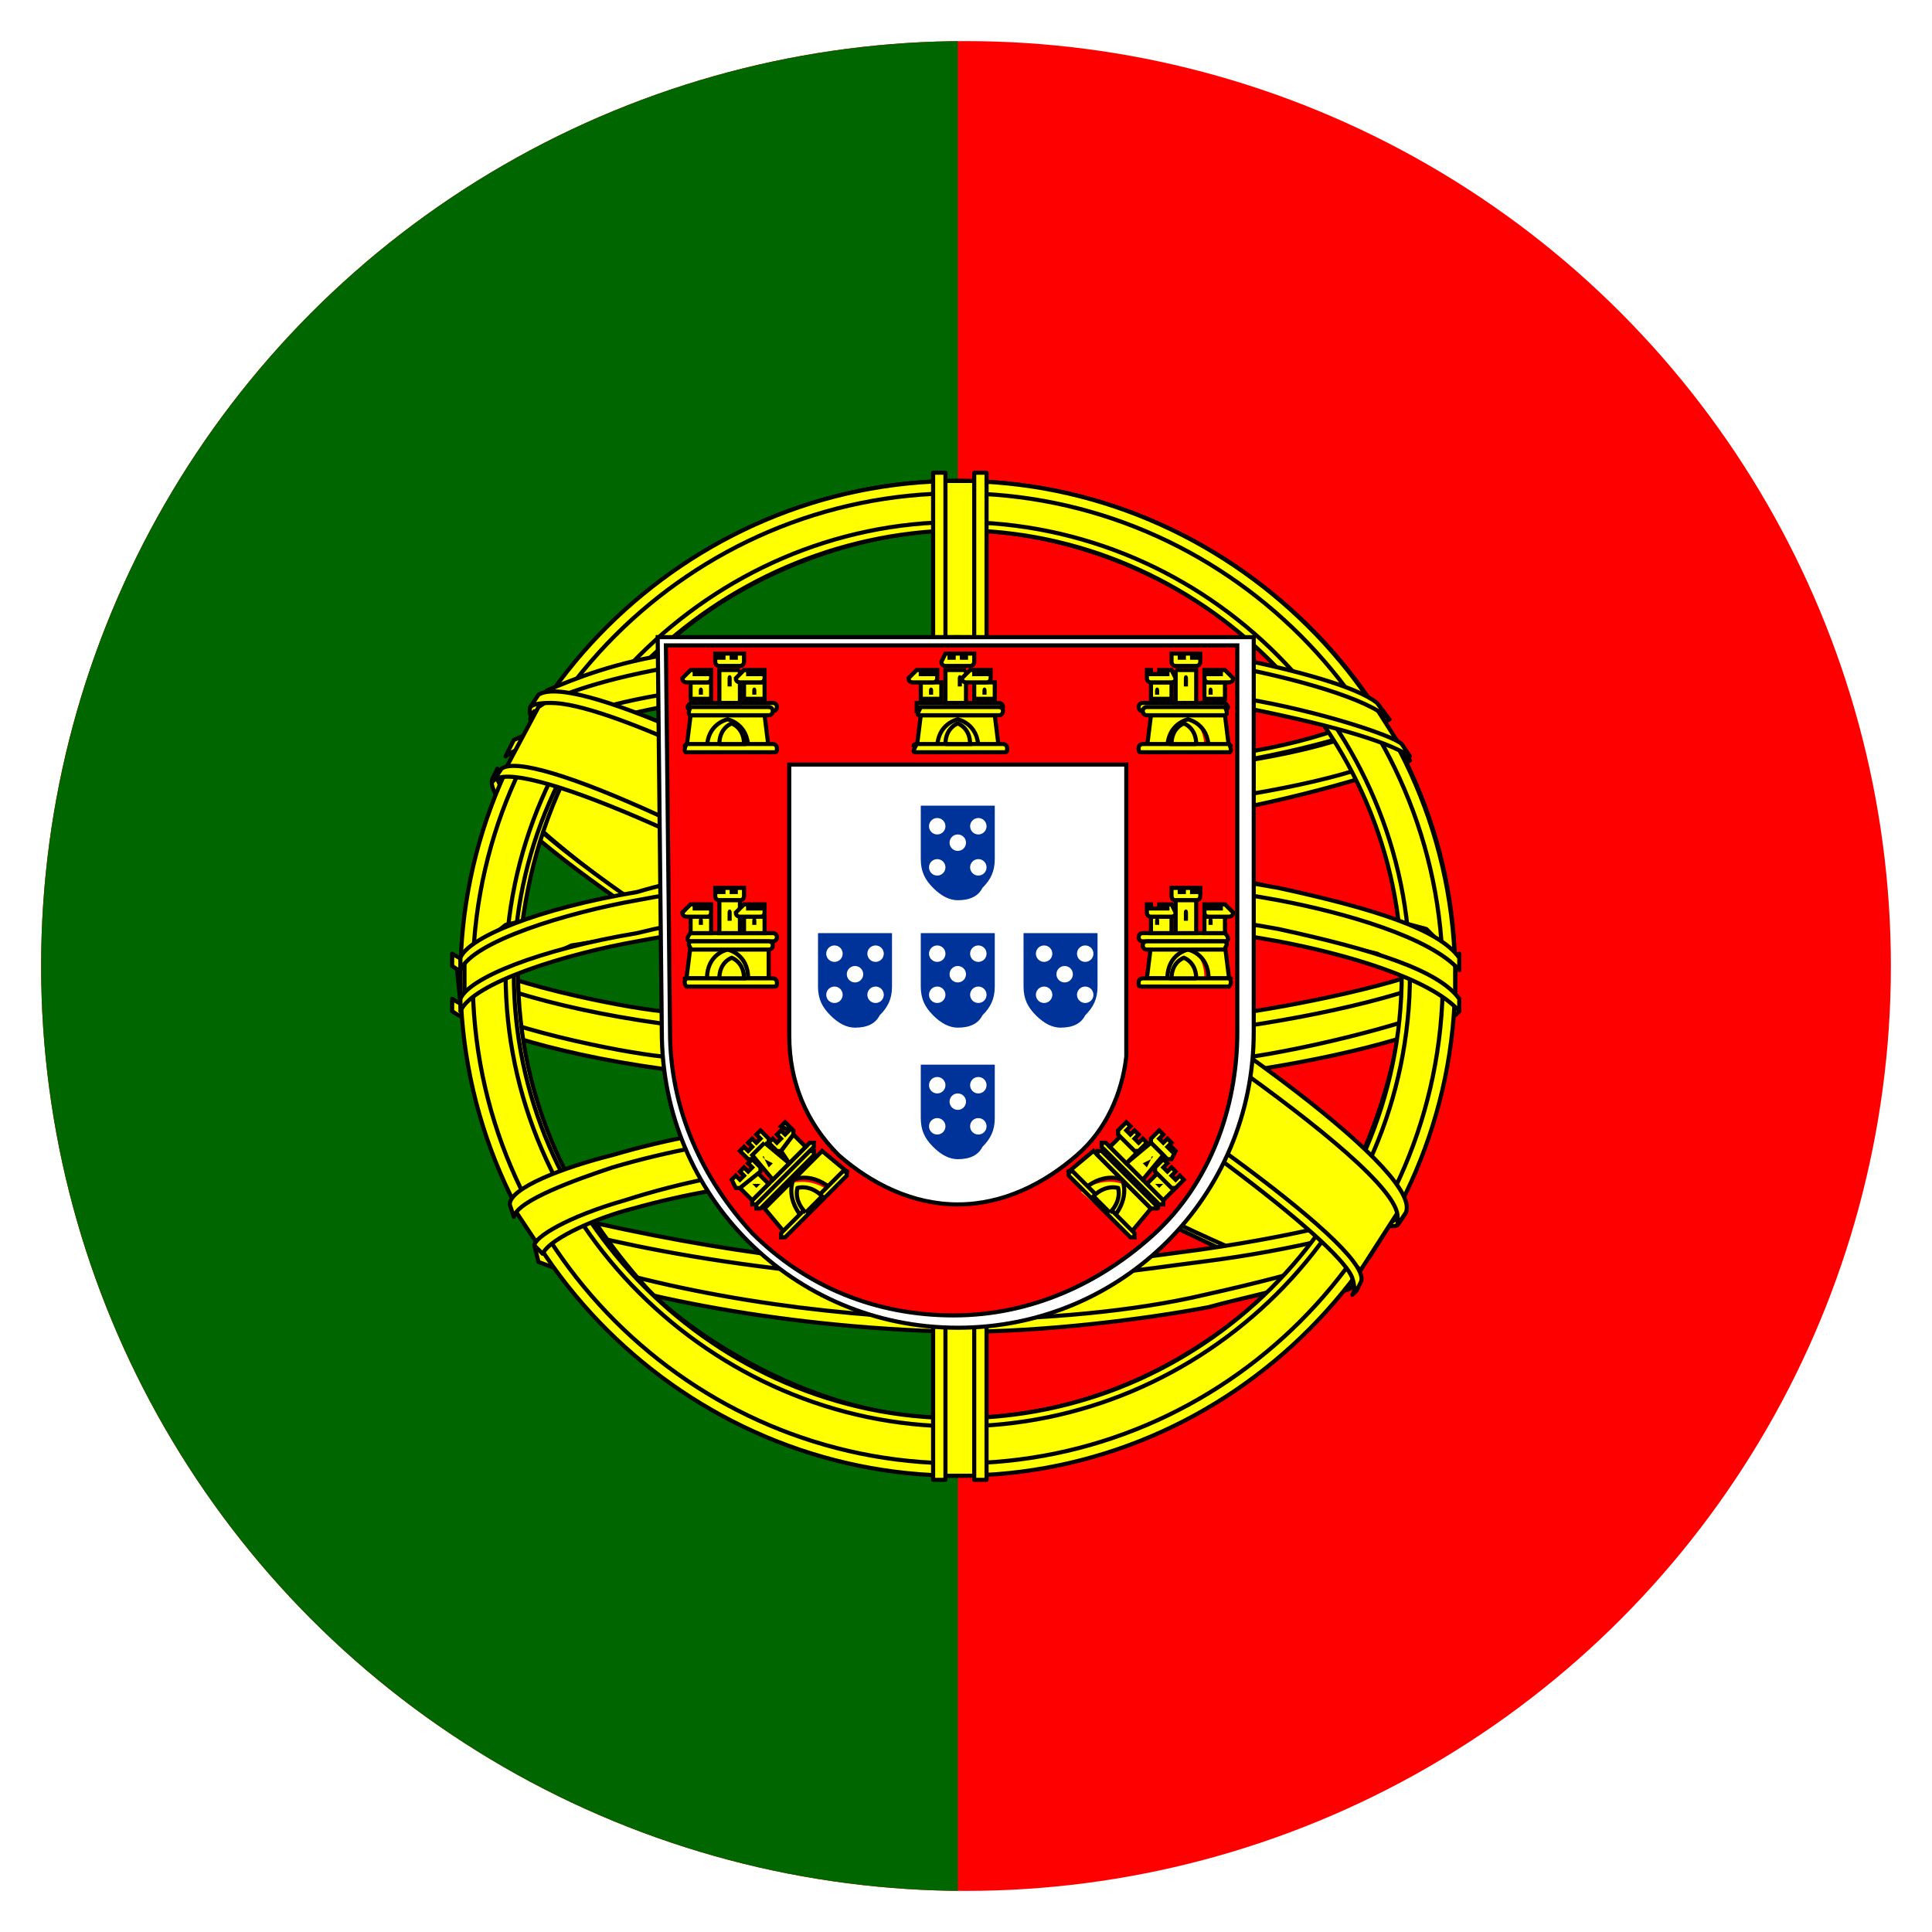 <?xml version="1.0" encoding="utf-8"?>
<!-- Generator: Adobe Illustrator 21.1.0, SVG Export Plug-In . SVG Version: 6.00 Build 0)  -->
<svg version="1.1" id="Calque_1" xmlns="http://www.w3.org/2000/svg" xmlns:xlink="http://www.w3.org/1999/xlink" x="0px" y="0px"
	 viewBox="0 0 47 47" style="enable-background:new 0 0 47 47;" xml:space="preserve">
<style type="text/css">
	.st0{clip-path:url(#SVGID_2_);}
	.st1{fill:#FF0000;}
	.st2{fill:#006600;}
	.st3{fill:#FFFF00;stroke:#000000;stroke-width:0.1;stroke-linecap:round;stroke-linejoin:round;}
	.st4{fill:#FFFFFF;stroke:#000000;stroke-width:0.1;}
	.st5{fill:#FF0000;stroke:#000000;stroke-width:0.1;}
	.st6{fill:#FFFF00;}
	.st7{fill:#FFFF00;stroke:#000000;stroke-width:0.1;}
	.st8{fill:#003399;}
	.st9{fill:#FFFFFF;}
</style>
<g>
	<defs>
		<circle id="SVGID_1_" cx="23.5" cy="23.5" r="22.5"/>
	</defs>
	<clipPath id="SVGID_2_">
		<use xlink:href="#SVGID_1_"  style="overflow:visible;"/>
	</clipPath>
	<g class="st0">
		<rect x="-5.9" y="-0.6" class="st1" width="73" height="48.7"/>
		<rect x="-5.9" y="-0.6" class="st2" width="29.2" height="48.7"/>
		<g>
			<path class="st3" d="M32.8,31.3C29.2,31.2,12.3,20.7,12.2,19l0.9-1.6c1.7,2.4,18.9,12.7,20.6,12.3L32.8,31.3"/>
			<path class="st3" d="M12.9,17.2c-0.3,0.9,4.4,3.8,10.1,7.3c5.7,3.5,10.6,5.6,11,5.3c0,0,0.2-0.3,0.2-0.3
				c-0.1,0.1-0.2,0.1-0.5,0.1c-1.5-0.4-5.5-2.3-10.5-5.3c-5-3-9.3-5.8-10-7c0-0.1-0.1-0.2-0.1-0.3l0,0L12.9,17.2L12.9,17.2
				L12.9,17.2L12.9,17.2z M32.9,31.3c-0.1,0.1-0.2,0.1-0.4,0.1c-1.4-0.2-5.5-2.2-10.5-5.1c-5.7-3.4-10.5-6.6-10-7.4l0.1-0.2l0,0
				c-0.5,1.4,9.4,7,9.9,7.4c5.7,3.5,10.5,5.6,10.9,5L32.9,31.3L32.9,31.3L32.9,31.3z"/>
			<path class="st3" d="M23.3,20c3.7,0,8.2-0.5,10.8-1.5l-0.6-0.9c-1.5,0.9-6.1,1.4-10.3,1.5c-5,0-8.5-0.5-10.2-1.7l-0.5,1
				C15.8,19.7,19.1,20,23.3,20"/>
			<path class="st3" d="M34.3,18.5c-0.1,0.1-1.8,0.7-4.3,1.2c-1.7,0.3-3.9,0.5-6.7,0.5c-2.6,0-4.8-0.2-6.4-0.4c-2.6-0.4-4-1-4.5-1.2
				c0-0.1,0.1-0.2,0.1-0.3c1.4,0.6,2.8,0.9,4.4,1.2c1.6,0.2,3.7,0.4,6.4,0.4c2.8,0,5-0.2,6.6-0.5c2.6-0.4,4-0.9,4.2-1.2L34.3,18.5
				L34.3,18.5L34.3,18.5z M33.8,17.5c-0.3,0.2-1.7,0.7-4.1,1.1c-1.6,0.2-3.7,0.4-6.4,0.4c-2.5,0-4.6-0.2-6.1-0.4
				c-2.5-0.3-3.8-0.9-4.3-1.1c0-0.1,0.1-0.2,0.1-0.2c0.4,0.2,1.6,0.7,4.2,1.1c1.5,0.2,3.6,0.4,6.1,0.4c2.6,0,4.7-0.2,6.3-0.4
				c2.5-0.3,3.8-1,4-1.1L33.8,17.5L33.8,17.5L33.8,17.5z"/>
			<path class="st3" d="M11.2,24.4c2.3,1.2,7.3,1.8,12,1.9c4.3,0,10-0.7,12.1-1.8l-0.1-1.2c-0.7,1-6.7,2-12.1,2
				c-5.4,0-10.4-0.9-12-1.9L11.2,24.4"/>
			<path class="st3" d="M35.5,24.3l0,0.3c-0.3,0.4-2.3,1-4.8,1.4c-1.9,0.3-4.4,0.5-7.5,0.5c-2.9,0-5.3-0.2-7.1-0.5
				c-2.9-0.4-4.7-1.1-5.1-1.4l0-0.3c1.1,0.7,4.1,1.3,5.1,1.4c1.8,0.3,4.1,0.5,7,0.5c3.1,0,5.5-0.2,7.4-0.5
				C32.4,25.4,35,24.7,35.5,24.3L35.5,24.3L35.5,24.3z M35.5,23.2l0,0.3c-0.3,0.4-2.3,1-4.8,1.4c-1.9,0.3-4.4,0.5-7.5,0.5
				c-2.9,0-5.3-0.2-7.1-0.5c-2.9-0.4-4.7-1.1-5.1-1.4l0-0.3c1.1,0.7,4.1,1.3,5.1,1.4c1.8,0.3,4.1,0.5,7,0.5c3.1,0,5.5-0.2,7.4-0.5
				C32.4,24.3,35,23.7,35.5,23.2L35.5,23.2L35.5,23.2z"/>
			<path class="st3" d="M23.3,31.1c-5.2,0-9.7-1.4-10.6-1.6l0.7,1.1c1.7,0.7,6,1.7,10,1.6c4-0.1,7.4-0.4,9.9-1.6l0.7-1.1
				C32.2,30.2,26.6,31.1,23.3,31.1"/>
			<path class="st3" d="M33.4,30.3c-0.1,0.2-0.2,0.3-0.3,0.5c-1.1,0.4-3,0.8-3.7,1c-1.6,0.3-4,0.6-6.1,0.6c-4.6-0.1-8.4-1-10.2-1.7
				L13,30.3l0,0l0.2,0.1c3.2,1.1,6.7,1.6,10.1,1.7c2.1,0,4.3-0.2,6-0.6C32,30.9,33,30.5,33.4,30.3L33.4,30.3L33.4,30.3L33.4,30.3z
				 M34.1,29.3C34.1,29.3,34.1,29.3,34.1,29.3c-0.1,0.1-0.1,0.3-0.2,0.4c-0.6,0.2-2.3,0.7-4.7,1c-1.6,0.2-2.6,0.4-5.8,0.5
				c-6-0.2-9.8-1.3-10.7-1.6l-0.1-0.3c3.5,0.9,7,1.5,10.9,1.6c2.9-0.1,4.2-0.3,5.7-0.5c2.8-0.4,4.3-0.9,4.7-1c0,0,0,0,0,0L34.1,29.3
				L34.1,29.3L34.1,29.3z"/>
			<path class="st3" d="M23.3,11.7c-6.6,0-12,5.4-12,12c0,6.6,5.4,12,12,12s12.1-5.4,12.1-12C35.4,17.1,29.9,11.7,23.3,11.7z
				 M31,31.3c-2,1.9-4.6,3.2-7.7,3.2c-3.5,0.1-6.7-2.2-7.6-3.2c-1.7-1.9-3.1-4.4-3.1-7.7c0.2-3.7,1.7-6.3,3.8-8.1
				c2.1-1.8,5-2.7,7.3-2.6c2.7,0.1,5.9,1.4,8.1,4.1c1.4,1.7,2.1,3.6,2.4,6.5C34.1,26.9,32.4,30,31,31.3z"/>
			<path class="st3" d="M23.3,11.7c6.6,0,12.1,5.4,12.1,12.1c0,6.6-5.4,12.1-12.1,12.1c-6.6,0-12.1-5.4-12.1-12.1
				S16.7,11.7,23.3,11.7L23.3,11.7z M11.5,23.8c0,6.5,5.3,11.8,11.8,11.8c6.5,0,11.8-5.3,11.8-11.8c0-6.5-5.3-11.8-11.8-11.8
				S11.5,17.3,11.5,23.8L11.5,23.8z"/>
			<path class="st3" d="M23.3,12.7c6.1,0,11,5,11,11c0,6.1-5,11-11,11s-11-5-11-11C12.3,17.7,17.3,12.7,23.3,12.7L23.3,12.7z
				 M12.5,23.7c0,5.9,4.9,10.8,10.8,10.8s10.8-4.8,10.8-10.8c0-5.9-4.9-10.8-10.8-10.8C17.4,13,12.5,17.8,12.5,23.7L12.5,23.7z"/>
			<path class="st3" d="M23.8,11.7h-1l0,24.2h1L23.8,11.7z"/>
			<path class="st3" d="M23.7,11.5H24L24,36h-0.3L23.7,11.5L23.7,11.5z M22.7,11.5h0.3l0,24.5h-0.3L22.7,11.5L22.7,11.5z"/>
			<path class="st3" d="M35.4,24.2v-0.9l-0.7-0.7l-4.1-1.1l-6-0.6l-7.2,0.4l-5.1,1.2l-1,0.8v0.9l2.6-1.2l6.2-1h6l4.4,0.5l3,0.7
				L35.4,24.2z"/>
			<path class="st3" d="M23.3,21.9c2.8,0,5.6,0.3,7.8,0.7c2.3,0.5,3.9,1,4.4,1.7l0,0.3c-0.7-0.8-2.8-1.4-4.4-1.7
				c-2.2-0.4-4.9-0.7-7.7-0.7c-3,0-5.8,0.3-7.9,0.7c-1.7,0.3-4,1-4.3,1.7v-0.3c0.2-0.5,1.9-1.2,4.3-1.6
				C17.5,22.2,20.3,21.9,23.3,21.9L23.3,21.9z M23.3,20.9c2.8,0,5.6,0.3,7.8,0.7c2.3,0.5,3.9,1,4.4,1.7l0,0.3
				c-0.7-0.8-2.8-1.4-4.4-1.7c-2.2-0.4-4.9-0.7-7.7-0.7c-3,0-5.8,0.3-7.9,0.7c-1.7,0.3-4,1-4.3,1.7v-0.3c0.2-0.5,1.9-1.2,4.3-1.6
				C17.5,21.1,20.3,20.9,23.3,20.9L23.3,20.9z"/>
			<path class="st3" d="M23.2,15.6c4.5,0,8.4,0.6,10.2,1.5l0.7,1.1c-1.6-0.8-5.8-1.7-10.8-1.6c-4.1,0-8.5,0.5-10.7,1.6l0.8-1.3
				C15.1,16.1,19.4,15.6,23.2,15.6"/>
			<path class="st3" d="M23.3,16.5c2.6,0,5,0.1,7,0.5c1.8,0.3,3.6,0.9,3.8,1.1l0.2,0.3c-0.6-0.4-2.1-0.8-4.1-1.2
				c-1.9-0.4-4.4-0.5-7-0.5c-2.9,0-5.1,0.1-7.1,0.5c-2,0.4-3.4,0.9-3.8,1.2l0.2-0.4c0.7-0.3,1.8-0.8,3.6-1.1
				C18.2,16.6,20.5,16.5,23.3,16.5L23.3,16.5L23.3,16.5z M23.3,15.5c2.4,0,4.9,0.1,6.7,0.5c1.5,0.3,3,0.7,3.5,1.1l0.3,0.4
				c-0.5-0.5-2.3-1-3.9-1.3c-1.9-0.3-4.2-0.5-6.6-0.5c-2.6,0-4.9,0.2-6.8,0.5c-1.8,0.3-2.9,0.7-3.4,1l0.2-0.4
				c0.7-0.3,1.7-0.7,3.1-0.9C18.3,15.6,20.7,15.5,23.3,15.5L23.3,15.5z"/>
			<path class="st3" d="M29.3,28.8c-2.2-0.4-4.4-0.5-6-0.5c-7.5,0.1-9.9,1.5-10.2,2l-0.6-0.9c1.9-1.4,6-2.2,10.8-2.1
				c2.5,0,4.7,0.2,6.5,0.6L29.3,28.8"/>
			<path class="st3" d="M23.3,28.2c2.1,0,4.1,0.1,6.1,0.5l-0.1,0.3c-1.8-0.3-3.8-0.5-5.9-0.5c-2.8,0-5.5,0.2-8,0.9
				c-0.8,0.2-2,0.7-2.2,1.1L13,30.3c0-0.2,0.8-0.7,2.2-1.1C18,28.3,20.6,28.2,23.3,28.2L23.3,28.2L23.3,28.2z M23.4,27.1
				c2.2,0,4.4,0.1,6.5,0.6L29.7,28c-2-0.4-3.8-0.5-6.4-0.6c-2.8,0-5.7,0.2-8.4,1c-0.9,0.3-2.3,0.8-2.4,1.2l-0.1-0.3
				c0-0.4,1.3-0.9,2.5-1.2C17.6,27.3,20.6,27.1,23.4,27.1L23.4,27.1z"/>
			<path class="st3" d="M34,29.5l-0.9,1.4l-2.6-2.3l-6.7-4.5L16.2,20l-3.9-1.3l0.8-1.5l0.3-0.2l2.4,0.6l8,4.1l4.6,2.9l3.9,2.8
				l1.6,1.8L34,29.5z"/>
			<path class="st3" d="M12.2,18.7c0.7-0.5,5.7,1.8,11,5c5.3,3.2,10.3,6.8,9.9,7.5l-0.1,0.2l-0.1,0.1c0,0,0.1-0.1,0-0.4
				c-0.2-0.7-3.8-3.6-9.7-7.2C17.3,20.4,12.5,18.4,12,19L12.2,18.7L12.2,18.7L12.2,18.7z M34.2,29.5c0.4-0.9-4.2-4.4-10.1-7.8
				c-5.9-3.4-10.2-5.3-11-4.8l-0.2,0.3c0,0,0,0,0,0c0.1-0.1,0.4-0.1,0.5-0.1c1.3,0,5.2,1.8,10.6,4.9c2.4,1.4,10,6.3,10,7.6
				c0,0.1,0,0.1,0,0.2L34.2,29.5L34.2,29.5L34.2,29.5z"/>
		</g>
		<g>
			<path class="st4" d="M16.1,25.1c0,2,0.8,3.8,2.1,5.1c1.3,1.3,3.1,2.1,5.1,2.1c2,0,3.8-0.8,5.1-2.1c1.3-1.3,2.1-3.1,2.1-5.1h0
				v-9.6l-14.5,0L16.1,25.1L16.1,25.1L16.1,25.1z"/>
			<path class="st5" d="M16.3,25.1L16.3,25.1c0,1.9,0.8,3.6,2,4.9c1.3,1.3,3,2,4.9,2c1.9,0,3.6-0.8,4.9-2c1.3-1.2,2-3,2-4.9h0v-9.4
				l-13.9,0L16.3,25.1 M27.4,18.6l0,6l0,0.6h0c0,0.2,0,0.4,0,0.5c-0.1,0.9-0.5,1.8-1.2,2.4c-0.8,0.7-1.8,1.2-2.9,1.2
				c-1.1,0-2.1-0.5-2.9-1.2c-0.8-0.8-1.2-1.8-1.2-2.9l0-6.6L27.4,18.6L27.4,18.6L27.4,18.6z"/>
			<g>
				<g id="castle">
					<path class="st6" d="M17.2,18.2c0-0.7,0.5-0.8,0.5-0.8c0,0,0.5,0.2,0.5,0.8L17.2,18.2"/>
					<path class="st7" d="M16.8,17.4l-0.1,0.8l0.5,0c0-0.6,0.5-0.7,0.5-0.7c0,0,0.5,0.1,0.5,0.7h0.5l-0.1-0.8L16.8,17.4L16.8,17.4
						L16.8,17.4z"/>
					<path class="st7" d="M16.7,18.1h2.1c0,0,0.1,0,0.1,0.1c0,0.1,0,0.1-0.1,0.1h-2.1C16.7,18.3,16.6,18.3,16.7,18.1
						C16.6,18.2,16.7,18.1,16.7,18.1z"/>
					<path class="st7" d="M17.5,18.1c0-0.4,0.3-0.5,0.3-0.5c0,0,0.3,0.1,0.3,0.5H17.5"/>
					<path class="st7" d="M16.8,17.1h2c0,0,0.1,0,0.1,0.1c0,0,0,0.1-0.1,0.1h-2C16.7,17.2,16.7,17.2,16.8,17.1
						C16.7,17.1,16.7,17.1,16.8,17.1z"/>
					<path class="st7" d="M16.8,17.2h1.9c0,0,0.1,0,0.1,0.1c0,0,0,0.1-0.1,0.1h-1.9C16.8,17.4,16.7,17.4,16.8,17.2
						C16.7,17.3,16.8,17.2,16.8,17.2z"/>
					<path class="st7" d="M17.4,15.9l0.1,0V16h0.1v-0.1l0.2,0V16h0.1v-0.1h0.2l0,0.2c0,0,0,0.1-0.1,0.1h-0.5c0,0-0.1,0-0.1-0.1
						L17.4,15.9L17.4,15.9L17.4,15.9z"/>
					<path class="st7" d="M18,16.3l0,0.8l-0.5,0l0-0.8L18,16.3"/>
					<path id="cp1" class="st7" d="M17.3,16.6l0,0.4l-0.5,0l0-0.4L17.3,16.6L17.3,16.6L17.3,16.6z"/>
					<g>
						<path id="cp1_1_" class="st7" d="M18.6,16.6l0,0.4l-0.5,0l0-0.4L18.6,16.6L18.6,16.6L18.6,16.6z"/>
					</g>
					<path id="cp2" class="st7" d="M16.8,16.3l0.1,0v0.1H17v-0.1l0.1,0v0.1h0.1v-0.1l0.1,0l0,0.2c0,0,0,0.1-0.1,0.1h-0.5
						c0,0-0.1,0-0.1-0.1L16.8,16.3L16.8,16.3L16.8,16.3z"/>
					<g>
						<path id="cp2_1_" class="st7" d="M18.1,16.3l0.1,0v0.1h0.1v-0.1l0.1,0v0.1h0.1v-0.1l0.1,0l0,0.2c0,0,0,0.1-0.1,0.1h-0.5
							c0,0-0.1,0-0.1-0.1L18.1,16.3L18.1,16.3L18.1,16.3z"/>
					</g>
					<path d="M17.7,16.5c0-0.1,0.1-0.1,0.1,0v0.2h-0.1L17.7,16.5"/>
					<path id="cp3" d="M17,16.8c0-0.1,0.1-0.1,0.1,0v0.1H17L17,16.8"/>
					<g>
						<path id="cp3_1_" d="M18.3,16.8c0-0.1,0.1-0.1,0.1,0v0.1h-0.1L18.3,16.8"/>
					</g>
				</g>
				<g>
					<g id="castle_1_">
						<path class="st6" d="M17.2,23.8c0-0.7,0.5-0.8,0.5-0.8c0,0,0.5,0.2,0.5,0.8L17.2,23.8"/>
						<path class="st7" d="M16.8,23l-0.1,0.8l0.5,0c0-0.6,0.5-0.7,0.5-0.7c0,0,0.5,0.1,0.5,0.7h0.5L18.7,23L16.8,23L16.8,23L16.8,23
							z"/>
						<path class="st7" d="M16.7,23.8h2.1c0,0,0.1,0,0.1,0.1c0,0.1,0,0.1-0.1,0.1h-2.1C16.7,24,16.6,23.9,16.7,23.8
							C16.6,23.8,16.7,23.8,16.7,23.8z"/>
						<path class="st7" d="M17.5,23.8c0-0.4,0.3-0.5,0.3-0.5c0,0,0.3,0.1,0.3,0.5H17.5"/>
						<path class="st7" d="M16.8,22.7h2c0,0,0.1,0,0.1,0.1c0,0,0,0.1-0.1,0.1h-2C16.7,22.9,16.7,22.8,16.8,22.7
							C16.7,22.7,16.7,22.7,16.8,22.7z"/>
						<path class="st7" d="M16.8,22.9h1.9c0,0,0.1,0,0.1,0.1c0,0,0,0.1-0.1,0.1h-1.9C16.8,23,16.7,23,16.8,22.9
							C16.7,22.9,16.8,22.9,16.8,22.9z"/>
						<path class="st7" d="M17.4,21.6l0.1,0v0.1h0.1v-0.1l0.2,0v0.1h0.1v-0.1h0.2l0,0.2c0,0,0,0.1-0.1,0.1h-0.5c0,0-0.1,0-0.1-0.1
							L17.4,21.6L17.4,21.6L17.4,21.6z"/>
						<path class="st7" d="M18,21.9l0,0.8l-0.5,0l0-0.8L18,21.9"/>
						<path id="cp1_2_" class="st7" d="M17.3,22.3l0,0.4l-0.5,0l0-0.4L17.3,22.3L17.3,22.3L17.3,22.3z"/>
						<g>
							<path id="cp1_3_" class="st7" d="M18.6,22.3l0,0.4l-0.5,0l0-0.4L18.6,22.3L18.6,22.3L18.6,22.3z"/>
						</g>
						<path id="cp2_2_" class="st7" d="M16.8,22l0.1,0v0.1H17V22l0.1,0v0.1h0.1V22l0.1,0l0,0.2c0,0,0,0.1-0.1,0.1h-0.5
							c0,0-0.1,0-0.1-0.1L16.8,22L16.8,22L16.8,22z"/>
						<g>
							<path id="cp2_3_" class="st7" d="M18.1,22l0.1,0v0.1h0.1V22l0.1,0v0.1h0.1V22l0.1,0l0,0.2c0,0,0,0.1-0.1,0.1h-0.5
								c0,0-0.1,0-0.1-0.1L18.1,22L18.1,22L18.1,22z"/>
						</g>
						<path d="M17.7,22.2c0-0.1,0.1-0.1,0.1,0v0.2h-0.1L17.7,22.2"/>
						<path id="cp3_2_" d="M17,22.4c0-0.1,0.1-0.1,0.1,0v0.1H17L17,22.4"/>
						<g>
							<path id="cp3_3_" d="M18.3,22.4c0-0.1,0.1-0.1,0.1,0v0.1h-0.1L18.3,22.4"/>
						</g>
					</g>
					<g id="castle3">
						<g id="castle_2_">
							<path class="st6" d="M19.4,29.7c-0.5-0.5-0.2-0.9-0.2-0.9c0,0,0.5-0.2,1,0.2L19.4,29.7"/>
							<path class="st7" d="M18.6,29.4l0.5,0.6l0.4-0.4c-0.4-0.5-0.2-0.9-0.2-0.9c0,0,0.4-0.2,0.9,0.2l0.4-0.4l-0.6-0.5L18.6,29.4
								L18.6,29.4L18.6,29.4z"/>
							<path class="st7" d="M19,30l1.5-1.5c0,0,0.1,0,0.1,0c0,0,0,0.1,0,0.1l-1.5,1.5c0,0-0.1,0-0.1,0C19,30.1,19,30.1,19,30z"/>
							<path class="st7" d="M19.6,29.5c-0.3-0.3-0.2-0.6-0.2-0.6c0,0,0.3-0.1,0.6,0.2L19.6,29.5"/>
							<path class="st7" d="M18.3,29.2l1.4-1.4c0,0,0.1,0,0.1,0c0,0,0,0.1,0,0.1l-1.4,1.4c0,0-0.1,0-0.1,0
								C18.3,29.3,18.3,29.3,18.3,29.2z"/>
							<path class="st7" d="M18.4,29.3l1.3-1.3c0,0,0.1,0,0.1,0c0,0,0,0.1,0,0.1l-1.3,1.3c0,0-0.1,0-0.1,0
								C18.4,29.4,18.4,29.4,18.4,29.3z"/>
							<path class="st7" d="M18,28l0.1-0.1l0.1,0.1l0.1-0.1l-0.1-0.1l0.1-0.1l0.1,0.1l0.1-0.1l-0.1-0.1l0.1-0.1l0.2,0.2
								c0,0,0,0.1,0,0.1l-0.4,0.4c0,0-0.1,0-0.1,0L18,28L18,28L18,28z"/>
							<path class="st7" d="M18.6,27.8l0.6,0.5l-0.4,0.4l-0.5-0.6L18.6,27.8"/>
							<path id="cp1_4_" class="st7" d="M18.4,28.5l0.3,0.3l-0.4,0.4l-0.3-0.3L18.4,28.5L18.4,28.5L18.4,28.5z"/>
							<g>
								<path id="cp1_5_" class="st7" d="M19.3,27.6l0.3,0.3l-0.4,0.4L19,28L19.3,27.6L19.3,27.6L19.3,27.6z"/>
							</g>
							<path id="cp2_4_" class="st7" d="M17.8,28.7l0.1-0.1l0.1,0.1l0.1-0.1L18,28.5l0.1-0.1l0.1,0.1l0.1-0.1l-0.1-0.1l0.1-0.1
								l0.2,0.2c0,0,0,0.1,0,0.1L18,28.9c0,0-0.1,0-0.1,0L17.8,28.7L17.8,28.7L17.8,28.7z"/>
							<g>
								<path id="cp2_5_" class="st7" d="M18.7,27.8l0.1-0.1l0.1,0.1l0.1-0.1l-0.1-0.1l0.1-0.1l0.1,0.1l0.1-0.1L19,27.4l0.1-0.1
									l0.2,0.2c0,0,0,0.1,0,0.1L19,28c0,0-0.1,0-0.1,0L18.7,27.8L18.7,27.8L18.7,27.8z"/>
							</g>
							<path d="M18.6,28.2C18.5,28.1,18.6,28.1,18.6,28.2l0.2,0.1l-0.1,0.1L18.6,28.2"/>
							<path id="cp3_4_" d="M18.3,28.8C18.3,28.8,18.3,28.7,18.3,28.8l0.2,0l-0.1,0.1L18.3,28.8"/>
							<g transform="matrix(0.705,-0.71,0.71,0.705,-35.341,275.109)">
								<path id="cp3_5_" d="M19.2,27.9C19.2,27.9,19.2,27.8,19.2,27.9l0.2,0L19.3,28L19.2,27.9"/>
							</g>
						</g>
					</g>
					<g>
						<g id="castle_3_">
							<path class="st6" d="M22.8,18.2c0-0.7,0.5-0.8,0.5-0.8c0,0,0.5,0.2,0.5,0.8L22.8,18.2"/>
							<path class="st7" d="M22.4,17.4l-0.1,0.8l0.5,0c0-0.6,0.5-0.7,0.5-0.7c0,0,0.5,0.1,0.5,0.7h0.5l-0.1-0.8L22.4,17.4L22.4,17.4
								L22.4,17.4z"/>
							<path class="st7" d="M22.3,18.1h2.1c0,0,0.1,0,0.1,0.1c0,0.1,0,0.1-0.1,0.1h-2.1C22.2,18.3,22.2,18.3,22.3,18.1
								C22.2,18.2,22.2,18.1,22.3,18.1z"/>
							<path class="st7" d="M23,18.1c0-0.4,0.3-0.5,0.3-0.5c0,0,0.3,0.1,0.3,0.5H23"/>
							<path class="st7" d="M22.3,17.1h2c0,0,0.1,0,0.1,0.1c0,0,0,0.1-0.1,0.1h-2C22.3,17.2,22.3,17.2,22.3,17.1
								C22.3,17.1,22.3,17.1,22.3,17.1z"/>
							<path class="st7" d="M22.4,17.2h1.9c0,0,0.1,0,0.1,0.1c0,0,0,0.1-0.1,0.1h-1.9C22.3,17.4,22.3,17.4,22.4,17.2
								C22.3,17.3,22.3,17.2,22.4,17.2z"/>
							<path class="st7" d="M23,15.9l0.1,0V16h0.1v-0.1l0.2,0V16h0.1v-0.1h0.2l0,0.2c0,0,0,0.1-0.1,0.1H23c0,0-0.1,0-0.1-0.1
								L23,15.9L23,15.9L23,15.9z"/>
							<path class="st7" d="M23.5,16.3l0,0.8l-0.5,0l0-0.8L23.5,16.3"/>
							<path id="cp1_6_" class="st7" d="M22.9,16.6l0,0.4l-0.5,0l0-0.4L22.9,16.6L22.9,16.6L22.9,16.6z"/>
							<g>
								<path id="cp1_7_" class="st7" d="M24.2,16.6l0,0.4l-0.5,0l0-0.4L24.2,16.6L24.2,16.6L24.2,16.6z"/>
							</g>
							<path id="cp2_6_" class="st7" d="M22.3,16.3l0.1,0v0.1h0.1v-0.1l0.1,0v0.1h0.1v-0.1l0.1,0l0,0.2c0,0,0,0.1-0.1,0.1h-0.5
								c0,0-0.1,0-0.1-0.1L22.3,16.3L22.3,16.3L22.3,16.3z"/>
							<g>
								<path id="cp2_7_" class="st7" d="M23.6,16.3l0.1,0v0.1h0.1v-0.1l0.1,0v0.1h0.1v-0.1l0.1,0l0,0.2c0,0,0,0.1-0.1,0.1h-0.5
									c0,0-0.1,0-0.1-0.1L23.6,16.3L23.6,16.3L23.6,16.3z"/>
							</g>
							<path d="M23.3,16.5c0-0.1,0.1-0.1,0.1,0v0.2h-0.1L23.3,16.5"/>
							<path id="cp3_6_" d="M22.6,16.8c0-0.1,0.1-0.1,0.1,0v0.1h-0.1L22.6,16.8"/>
							<g>
								<path id="cp3_7_" d="M23.9,16.8c0-0.1,0.1-0.1,0.1,0v0.1h-0.1L23.9,16.8"/>
							</g>
						</g>
						<g>
							<g>
								<g id="castle_4_">
									<path class="st6" d="M29.3,18.2c0-0.7-0.5-0.8-0.5-0.8c0,0-0.5,0.2-0.5,0.8L29.3,18.2"/>
									<path class="st7" d="M29.8,17.4l0.1,0.8l-0.5,0c0-0.6-0.5-0.7-0.5-0.7c0,0-0.5,0.1-0.5,0.7h-0.5l0.1-0.8L29.8,17.4
										L29.8,17.4L29.8,17.4z"/>
									<path class="st7" d="M29.9,18.1h-2.1c0,0-0.1,0-0.1,0.1c0,0.1,0,0.1,0.1,0.1h2.1C29.9,18.3,30,18.3,29.9,18.1
										C30,18.2,29.9,18.1,29.9,18.1z"/>
									<path class="st7" d="M29.1,18.1c0-0.4-0.3-0.5-0.3-0.5c0,0-0.3,0.1-0.3,0.5H29.1"/>
									<path class="st7" d="M29.8,17.1h-2c0,0-0.1,0-0.1,0.1c0,0,0,0.1,0.1,0.1h2C29.9,17.2,29.9,17.2,29.8,17.1
										C29.9,17.1,29.9,17.1,29.8,17.1z"/>
									<path class="st7" d="M29.8,17.2h-1.9c0,0-0.1,0-0.1,0.1c0,0,0,0.1,0.1,0.1h1.9C29.8,17.4,29.9,17.4,29.8,17.2
										C29.9,17.3,29.8,17.2,29.8,17.2z"/>
									<path class="st7" d="M29.2,15.9l-0.1,0V16h-0.1v-0.1l-0.2,0V16h-0.1v-0.1h-0.2l0,0.2c0,0,0,0.1,0.1,0.1h0.5
										c0,0,0.1,0,0.1-0.1L29.2,15.9L29.2,15.9L29.2,15.9z"/>
									<path class="st7" d="M28.6,16.3l0,0.8l0.5,0l0-0.8L28.6,16.3"/>
									<path id="cp1_8_" class="st7" d="M29.3,16.6l0,0.4l0.5,0l0-0.4L29.3,16.6L29.3,16.6L29.3,16.6z"/>
									<g>
										<path id="cp1_9_" class="st7" d="M28,16.6l0,0.4l0.5,0l0-0.4L28,16.6L28,16.6L28,16.6z"/>
									</g>
									<path id="cp2_8_" class="st7" d="M29.8,16.3l-0.1,0v0.1h-0.1v-0.1l-0.1,0v0.1h-0.1v-0.1l-0.1,0l0,0.2c0,0,0,0.1,0.1,0.1
										h0.5c0,0,0.1,0,0.1-0.1L29.8,16.3L29.8,16.3L29.8,16.3z"/>
									<g>
										<path id="cp2_9_" class="st7" d="M28.5,16.3l-0.1,0v0.1h-0.1v-0.1l-0.1,0v0.1H28v-0.1l-0.1,0l0,0.2c0,0,0,0.1,0.1,0.1h0.5
											c0,0,0.1,0,0.1-0.1L28.5,16.3L28.5,16.3L28.5,16.3z"/>
									</g>
									<path d="M28.9,16.5c0-0.1-0.1-0.1-0.1,0v0.2h0.1L28.9,16.5"/>
									<path id="cp3_8_" d="M29.5,16.8c0-0.1-0.1-0.1-0.1,0v0.1h0.1L29.5,16.8"/>
									<g>
										<path id="cp3_9_" d="M28.2,16.8c0-0.1-0.1-0.1-0.1,0v0.1h0.1L28.2,16.8"/>
									</g>
								</g>
								<g>
									<g id="castle_5_">
										<path class="st6" d="M29.3,23.8c0-0.7-0.5-0.8-0.5-0.8c0,0-0.5,0.2-0.5,0.8L29.3,23.8"/>
										<path class="st7" d="M29.8,23l0.1,0.8l-0.5,0c0-0.6-0.5-0.7-0.5-0.7c0,0-0.5,0.1-0.5,0.7h-0.5l0.1-0.8L29.8,23L29.8,23
											L29.8,23z"/>
										<path class="st7" d="M29.9,23.8h-2.1c0,0-0.1,0-0.1,0.1c0,0.1,0,0.1,0.1,0.1h2.1C29.9,24,30,23.9,29.9,23.8
											C30,23.8,29.9,23.8,29.9,23.8z"/>
										<path class="st7" d="M29.1,23.8c0-0.4-0.3-0.5-0.3-0.5c0,0-0.3,0.1-0.3,0.5H29.1"/>
										<path class="st7" d="M29.8,22.7h-2c0,0-0.1,0-0.1,0.1c0,0,0,0.1,0.1,0.1h2C29.9,22.9,29.9,22.8,29.8,22.7
											C29.9,22.7,29.9,22.7,29.8,22.7z"/>
										<path class="st7" d="M29.8,22.9h-1.9c0,0-0.1,0-0.1,0.1c0,0,0,0.1,0.1,0.1h1.9C29.8,23,29.9,23,29.8,22.9
											C29.9,22.9,29.8,22.9,29.8,22.9z"/>
										<path class="st7" d="M29.2,21.6l-0.1,0v0.1h-0.1v-0.1l-0.2,0v0.1h-0.1v-0.1h-0.2l0,0.2c0,0,0,0.1,0.1,0.1h0.5
											c0,0,0.1,0,0.1-0.1L29.2,21.6L29.2,21.6L29.2,21.6z"/>
										<path class="st7" d="M28.6,21.9l0,0.8l0.5,0l0-0.8L28.6,21.9"/>
										<path id="cp1_10_" class="st7" d="M29.3,22.3l0,0.4l0.5,0l0-0.4L29.3,22.3L29.3,22.3L29.3,22.3z"/>
										<g>
											<path id="cp1_11_" class="st7" d="M28,22.3l0,0.4l0.5,0l0-0.4L28,22.3L28,22.3L28,22.3z"/>
										</g>
										<path id="cp2_10_" class="st7" d="M29.8,22l-0.1,0v0.1h-0.1V22l-0.1,0v0.1h-0.1V22l-0.1,0l0,0.2c0,0,0,0.1,0.1,0.1h0.5
											c0,0,0.1,0,0.1-0.1L29.8,22L29.8,22L29.8,22z"/>
										<g>
											<path id="cp2_11_" class="st7" d="M28.5,22l-0.1,0v0.1h-0.1V22l-0.1,0v0.1H28V22l-0.1,0l0,0.2c0,0,0,0.1,0.1,0.1h0.5
												c0,0,0.1,0,0.1-0.1L28.5,22L28.5,22L28.5,22z"/>
										</g>
										<path d="M28.9,22.2c0-0.1-0.1-0.1-0.1,0v0.2h0.1L28.9,22.2"/>
										<path id="cp3_10_" d="M29.5,22.4c0-0.1-0.1-0.1-0.1,0v0.1h0.1L29.5,22.4"/>
										<g>
											<path id="cp3_11_" d="M28.2,22.4c0-0.1-0.1-0.1-0.1,0v0.1h0.1L28.2,22.4"/>
										</g>
									</g>
									<g id="castle3_1_">
										<g id="castle_6_">
											<path class="st6" d="M27.1,29.7c0.5-0.5,0.2-0.9,0.2-0.9c0,0-0.5-0.2-1,0.2L27.1,29.7"/>
											<path class="st7" d="M28,29.4L27.5,30l-0.4-0.4c0.4-0.5,0.2-0.9,0.2-0.9c0,0-0.4-0.2-0.9,0.2l-0.4-0.4l0.6-0.5L28,29.4
												L28,29.4L28,29.4z"/>
											<path class="st7" d="M27.6,30l-1.5-1.5c0,0-0.1,0-0.1,0c0,0,0,0.1,0,0.1l1.5,1.5c0,0,0.1,0,0.1,0
												C27.6,30.1,27.6,30.1,27.6,30z"/>
											<path class="st7" d="M27,29.5c0.3-0.3,0.2-0.6,0.2-0.6c0,0-0.3-0.1-0.6,0.2L27,29.5"/>
											<path class="st7" d="M28.3,29.2l-1.4-1.4c0,0-0.1,0-0.1,0c0,0,0,0.1,0,0.1l1.4,1.4c0,0,0.1,0,0.1,0
												C28.3,29.3,28.3,29.3,28.3,29.2z"/>
											<path class="st7" d="M28.1,29.3L26.8,28c0,0-0.1,0-0.1,0c0,0,0,0.1,0,0.1l1.3,1.3c0,0,0.1,0,0.1,0
												C28.2,29.4,28.2,29.4,28.1,29.3z"/>
											<path class="st7" d="M28.6,28l-0.1-0.1L28.5,28l-0.1-0.1l0.1-0.1l-0.1-0.1l-0.1,0.1l-0.1-0.1l0.1-0.1l-0.1-0.1L28,27.7
												c0,0,0,0.1,0,0.1l0.4,0.4c0,0,0.1,0,0.1,0L28.6,28L28.6,28L28.6,28z"/>
											<path class="st7" d="M28,27.8l-0.6,0.5l0.4,0.4l0.5-0.6L28,27.8"/>
											<path id="cp1_12_" class="st7" d="M28.2,28.5l-0.3,0.3l0.4,0.4l0.3-0.3L28.2,28.5L28.2,28.5L28.2,28.5z"/>
											<g>
												<path id="cp1_13_" class="st7" d="M27.3,27.6L27,27.9l0.4,0.4l0.3-0.3L27.3,27.6L27.3,27.6L27.3,27.6z"/>
											</g>
											<path id="cp2_12_" class="st7" d="M28.8,28.7l-0.1-0.1l-0.1,0.1l-0.1-0.1l0.1-0.1l-0.1-0.1l-0.1,0.1l-0.1-0.1l0.1-0.1
												l-0.1-0.1l-0.2,0.2c0,0,0,0.1,0,0.1l0.4,0.4c0,0,0.1,0,0.1,0L28.8,28.7L28.8,28.7L28.8,28.7z"/>
											<g>
												<path id="cp2_13_" class="st7" d="M27.9,27.8l-0.1-0.1l-0.1,0.1l-0.1-0.1l0.1-0.1l-0.1-0.1l-0.1,0.1l-0.1-0.1l0.1-0.1
													l-0.1-0.1l-0.2,0.2c0,0,0,0.1,0,0.1l0.4,0.4c0,0,0.1,0,0.1,0L27.9,27.8L27.9,27.8L27.9,27.8z"/>
											</g>
											<path d="M28,28.2C28.1,28.1,28,28.1,28,28.2l-0.2,0.1l0.1,0.1L28,28.2"/>
											<path id="cp3_12_" d="M28.3,28.8C28.3,28.8,28.3,28.7,28.3,28.8l-0.2,0l0.1,0.1L28.3,28.8"/>
											<g transform="matrix(-1,0,0,1,479.792,0)">
												<path id="cp3_13_" d="M27.4,27.9C27.4,27.9,27.4,27.8,27.4,27.9l-0.2,0l0.1,0.1L27.4,27.9"/>
											</g>
										</g>
									</g>
									<g id="quina">
										<path class="st8" d="M22.4,24L22.4,24c0,0.3,0.1,0.5,0.3,0.7c0.2,0.2,0.4,0.3,0.6,0.3c0.3,0,0.5-0.1,0.6-0.3
											c0.2-0.2,0.3-0.4,0.3-0.7v-1.3l-1.8,0L22.4,24"/>
										<circle class="st9" cx="22.8" cy="23.2" r="0.2"/>
										<circle class="st9" cx="23.8" cy="23.2" r="0.2"/>
										<circle class="st9" cx="23.3" cy="23.7" r="0.2"/>
										<circle class="st9" cx="22.8" cy="24.2" r="0.2"/>
										<circle class="st9" cx="23.8" cy="24.2" r="0.2"/>
									</g>
									<g>
										<g id="quina_1_">
											<path class="st8" d="M22.4,20.9L22.4,20.9c0,0.3,0.1,0.5,0.3,0.7c0.2,0.2,0.4,0.3,0.6,0.3c0.3,0,0.5-0.1,0.6-0.3
												c0.2-0.2,0.3-0.4,0.3-0.7v-1.3l-1.8,0L22.4,20.9"/>
											<circle class="st9" cx="22.8" cy="20.1" r="0.2"/>
											<circle class="st9" cx="23.8" cy="20.1" r="0.2"/>
											<circle class="st9" cx="23.3" cy="20.5" r="0.2"/>
											<circle class="st9" cx="22.8" cy="21.1" r="0.2"/>
											<circle class="st9" cx="23.8" cy="21.1" r="0.2"/>
										</g>
									</g>
									<g>
										<g id="quina_2_">
											<path class="st8" d="M19.9,24L19.9,24c0,0.3,0.1,0.5,0.3,0.7c0.2,0.2,0.4,0.3,0.6,0.3c0.3,0,0.5-0.1,0.6-0.3
												c0.2-0.2,0.3-0.4,0.3-0.7v-1.3l-1.8,0L19.9,24"/>
											<circle class="st9" cx="20.3" cy="23.2" r="0.2"/>
											<circle class="st9" cx="21.3" cy="23.2" r="0.2"/>
											<circle class="st9" cx="20.8" cy="23.7" r="0.2"/>
											<circle class="st9" cx="20.3" cy="24.2" r="0.2"/>
											<circle class="st9" cx="21.3" cy="24.2" r="0.2"/>
										</g>
									</g>
									<g>
										<g id="quina_3_">
											<path class="st8" d="M24.9,24L24.9,24c0,0.3,0.1,0.5,0.3,0.7c0.2,0.2,0.4,0.3,0.6,0.3c0.3,0,0.5-0.1,0.6-0.3
												c0.2-0.2,0.3-0.4,0.3-0.7v-1.3l-1.8,0L24.9,24"/>
											<circle class="st9" cx="25.4" cy="23.2" r="0.2"/>
											<circle class="st9" cx="26.4" cy="23.2" r="0.2"/>
											<circle class="st9" cx="25.9" cy="23.7" r="0.2"/>
											<circle class="st9" cx="25.4" cy="24.2" r="0.2"/>
											<circle class="st9" cx="26.4" cy="24.2" r="0.2"/>
										</g>
									</g>
									<g>
										<g id="quina_4_">
											<path class="st8" d="M22.4,27.2L22.4,27.2c0,0.3,0.1,0.5,0.3,0.7c0.2,0.2,0.4,0.3,0.6,0.3c0.3,0,0.5-0.1,0.6-0.3
												c0.2-0.2,0.3-0.4,0.3-0.7v-1.3l-1.8,0L22.4,27.2"/>
											<circle class="st9" cx="22.8" cy="26.4" r="0.2"/>
											<circle class="st9" cx="23.8" cy="26.4" r="0.2"/>
											<circle class="st9" cx="23.3" cy="26.8" r="0.2"/>
											<circle class="st9" cx="22.8" cy="27.4" r="0.2"/>
											<circle class="st9" cx="23.8" cy="27.4" r="0.2"/>
										</g>
									</g>
								</g>
							</g>
						</g>
					</g>
				</g>
			</g>
		</g>
	</g>
</g>
</svg>
